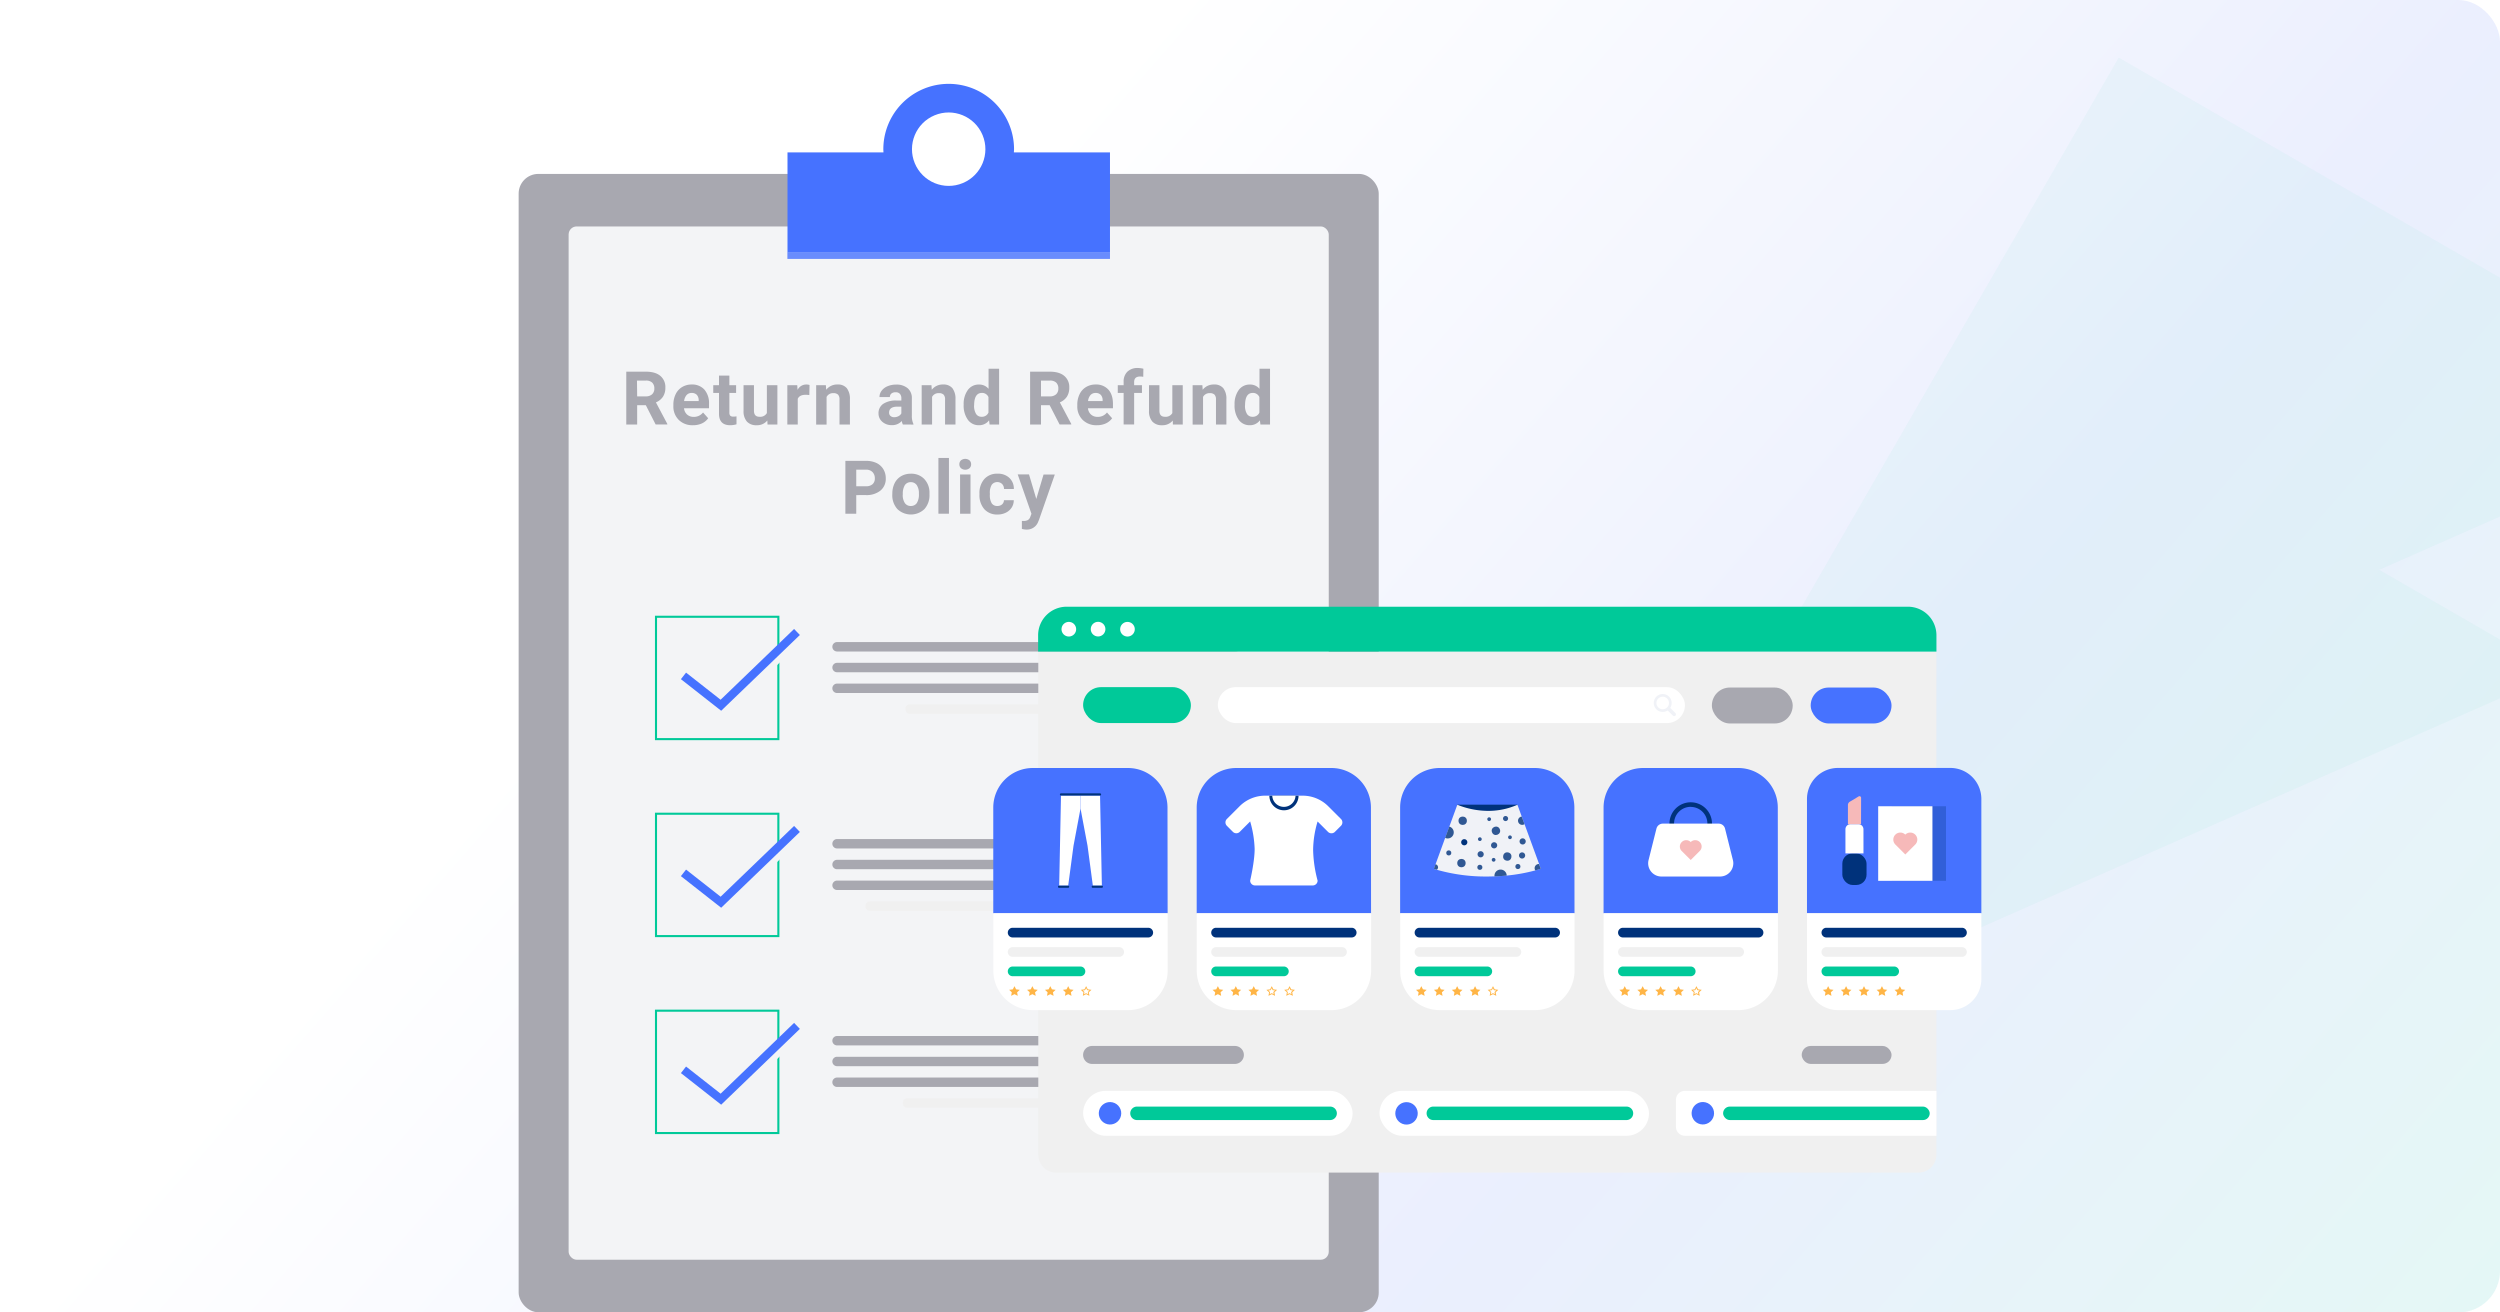 <svg xmlns="http://www.w3.org/2000/svg" xmlns:xlink="http://www.w3.org/1999/xlink" viewBox="0 0 1200 630"><defs><style>.cls-1,.cls-3,.cls-5{isolation:isolate;}.cls-2{fill:#fff;}.cls-3{opacity:0.11;fill:url(#linear-gradient);}.cls-10,.cls-11,.cls-12,.cls-4{fill:none;}.cls-15,.cls-5{fill:#00c999;}.cls-5{opacity:0.04;}.cls-6{fill:#a8a8b0;}.cls-7{fill:#f3f4f6;}.cls-8,.cls-9{fill:#4672ff;}.cls-19,.cls-9{opacity:0.8;}.cls-14,.cls-9{mix-blend-mode:multiply;}.cls-10{stroke:#00c999;}.cls-10,.cls-11,.cls-12{stroke-miterlimit:10;}.cls-11{stroke:#f3f4f6;}.cls-11,.cls-12{stroke-width:4px;}.cls-12{stroke:#4672ff;}.cls-13{fill:#f0f0f0;}.cls-14{opacity:0.15;}.cls-16{fill:#00327b;}.cls-17{fill:#ffb546;}.cls-18{fill:#f0f2f7;}.cls-20{fill:#f6b9b9;}.cls-21{opacity:0.3;}</style><linearGradient id="linear-gradient" x1="372.38" y1="116.36" x2="1150.51" y2="795.41" gradientUnits="userSpaceOnUse"><stop offset="0.06" stop-color="#fff"></stop><stop offset="0.16" stop-color="#dce3fd"></stop><stop offset="0.39" stop-color="#849cf7"></stop><stop offset="0.54" stop-color="#4469f3"></stop><stop offset="1" stop-color="#00c999"></stop></linearGradient></defs><g class="cls-1"><g id="Background"><rect id="Rectangle_201" data-name="Rectangle 201" class="cls-2" width="1200" height="630" rx="20"></rect><rect id="Rectangle_180" data-name="Rectangle 180" class="cls-3" width="1200" height="630" rx="20"></rect><rect class="cls-4" width="1200" height="630" rx="20"></rect><polygon class="cls-4" points="1200 306.99 1200 247.93 1142.02 273.51 1200 306.99"></polygon><polygon class="cls-5" points="1142.02 273.51 1200 247.93 1200 133.32 1016.99 27.66 716.16 548.72 1200 335.18 1200 306.99 1142.02 273.51"></polygon></g><g id="Layer_3" data-name="Layer 3"><rect class="cls-6" x="248.95" y="83.48" width="412.84" height="546.4" rx="9.45"></rect><rect class="cls-7" x="272.94" y="108.69" width="364.86" height="495.98" rx="3.86"></rect><path class="cls-8" d="M486.67,73.66c0-.51.07-1,.07-1.54a31.37,31.37,0,1,0-62.74,0c0,.52.05,1,.07,1.54H378v47.83H532.79V73.66Z" transform="translate(0 -0.5)"></path><circle class="cls-2" cx="455.37" cy="72.12" r="17.62" transform="translate(7.31 180.26) rotate(-22.63)"></circle><rect class="cls-9" x="377.95" y="120.99" width="154.84" height="3.29"></rect><rect class="cls-10" x="314.88" y="296.05" width="58.73" height="58.73"></rect><polyline class="cls-11" points="330.07 326.43 348.03 340.52 384.55 305.35"></polyline><polyline class="cls-12" points="328.07 324.43 346.03 338.52 382.55 303.35"></polyline><path class="cls-6" d="M593.16,313.22H401.79a2.27,2.27,0,0,1-2.26-2.27h0a2.26,2.26,0,0,1,2.26-2.26H593.16a2.27,2.27,0,0,1,2.26,2.26h0A2.27,2.27,0,0,1,593.16,313.22Z" transform="translate(0 -0.5)"></path><path class="cls-6" d="M593.16,323.18H401.79a2.26,2.26,0,0,1-2.26-2.26h0a2.26,2.26,0,0,1,2.26-2.26H593.16a2.27,2.27,0,0,1,2.26,2.26h0A2.26,2.26,0,0,1,593.16,323.18Z" transform="translate(0 -0.5)"></path><path class="cls-6" d="M593.16,333.15H401.79a2.26,2.26,0,0,1-2.26-2.26h0a2.26,2.26,0,0,1,2.26-2.26H593.16a2.27,2.27,0,0,1,2.26,2.26h0A2.26,2.26,0,0,1,593.16,333.15Z" transform="translate(0 -0.5)"></path><path class="cls-13" d="M593.56,343.12H436.48a2.09,2.09,0,0,1-1.86-2.26h0a2.09,2.09,0,0,1,1.86-2.26H593.56a2.09,2.09,0,0,1,1.86,2.26h0A2.09,2.09,0,0,1,593.56,343.12Z" transform="translate(0 -0.5)"></path><rect class="cls-10" x="314.88" y="390.59" width="58.73" height="58.73"></rect><polyline class="cls-11" points="330.07 420.97 348.03 435.07 384.55 399.89"></polyline><polyline class="cls-12" points="328.07 418.97 346.03 433.07 382.55 397.89"></polyline><path class="cls-6" d="M593.16,407.76H401.79a2.26,2.26,0,0,1-2.26-2.26h0a2.26,2.26,0,0,1,2.26-2.26H593.16a2.26,2.26,0,0,1,2.26,2.26h0A2.26,2.26,0,0,1,593.16,407.76Z" transform="translate(0 -0.5)"></path><path class="cls-6" d="M593.16,417.73H401.79a2.26,2.26,0,0,1-2.26-2.26h0a2.26,2.26,0,0,1,2.26-2.26H593.16a2.26,2.26,0,0,1,2.26,2.26h0A2.26,2.26,0,0,1,593.16,417.73Z" transform="translate(0 -0.5)"></path><path class="cls-6" d="M593.16,427.7H401.79a2.26,2.26,0,0,1-2.26-2.26h0a2.26,2.26,0,0,1,2.26-2.26H593.16a2.26,2.26,0,0,1,2.26,2.26h0A2.26,2.26,0,0,1,593.16,427.7Z" transform="translate(0 -0.5)"></path><path class="cls-13" d="M593.34,437.67H417.48a2.17,2.17,0,0,1-2.07-2.26h0a2.17,2.17,0,0,1,2.07-2.26H593.34a2.17,2.17,0,0,1,2.08,2.26h0A2.17,2.17,0,0,1,593.34,437.67Z" transform="translate(0 -0.5)"></path><rect class="cls-10" x="314.88" y="485.13" width="58.73" height="58.73"></rect><polyline class="cls-11" points="330.07 515.51 348.03 529.61 384.55 494.43"></polyline><polyline class="cls-12" points="328.07 513.51 346.03 527.61 382.55 492.43"></polyline><path class="cls-6" d="M593.16,502.3H401.79a2.26,2.26,0,0,1-2.26-2.26h0a2.26,2.26,0,0,1,2.26-2.26H593.16a2.27,2.27,0,0,1,2.26,2.26h0A2.26,2.26,0,0,1,593.16,502.3Z" transform="translate(0 -0.5)"></path><path class="cls-6" d="M593.16,512.27H401.79a2.26,2.26,0,0,1-2.26-2.26h0a2.26,2.26,0,0,1,2.26-2.26H593.16a2.26,2.26,0,0,1,2.26,2.26h0A2.26,2.26,0,0,1,593.16,512.27Z" transform="translate(0 -0.5)"></path><path class="cls-6" d="M593.16,522.24H401.79a2.26,2.26,0,0,1-2.26-2.26h0a2.26,2.26,0,0,1,2.26-2.26H593.16a2.26,2.26,0,0,1,2.26,2.26h0A2.26,2.26,0,0,1,593.16,522.24Z" transform="translate(0 -0.5)"></path><path class="cls-13" d="M593.55,532.21H435.25a2.09,2.09,0,0,1-1.87-2.26h0a2.09,2.09,0,0,1,1.87-2.26h158.3a2.09,2.09,0,0,1,1.87,2.26h0A2.09,2.09,0,0,1,593.55,532.21Z" transform="translate(0 -0.5)"></path><path class="cls-6" d="M310,195h-4.16v9.28h-5.23V178.9H310c3,0,5.31.66,6.93,2a6.9,6.9,0,0,1,2.44,5.66,7.79,7.79,0,0,1-1.12,4.33,7.62,7.62,0,0,1-3.41,2.76L320.32,204v.24h-5.61Zm-4.16-4.24H310a4.29,4.29,0,0,0,3-1,3.59,3.59,0,0,0,1.08-2.76,3.81,3.81,0,0,0-1-2.82,4.23,4.23,0,0,0-3.13-1h-4.2Z" transform="translate(0 -0.5)"></path><path class="cls-6" d="M332.57,204.61a9.24,9.24,0,0,1-6.75-2.54,9,9,0,0,1-2.6-6.78v-.49a11.37,11.37,0,0,1,1.09-5.07,8,8,0,0,1,3.11-3.45,8.75,8.75,0,0,1,4.59-1.22,7.84,7.84,0,0,1,6.09,2.44,9.94,9.94,0,0,1,2.23,6.92v2.06h-12a4.65,4.65,0,0,0,1.47,3,4.47,4.47,0,0,0,3.11,1.11,5.45,5.45,0,0,0,4.55-2.1l2.47,2.77a7.58,7.58,0,0,1-3.06,2.5A10.2,10.2,0,0,1,332.57,204.61ZM332,189.12a3.13,3.13,0,0,0-2.43,1,5.3,5.3,0,0,0-1.2,2.9h7v-.4a3.8,3.8,0,0,0-.91-2.6A3.24,3.24,0,0,0,332,189.12Z" transform="translate(0 -0.5)"></path><path class="cls-6" d="M350.1,180.78v4.63h3.23v3.7H350.1v9.41a2.27,2.27,0,0,0,.4,1.49,2,2,0,0,0,1.54.46,7.34,7.34,0,0,0,1.48-.13v3.82a10.48,10.48,0,0,1-3,.45q-5.3,0-5.4-5.35V189.11h-2.76v-3.7h2.76v-4.63Z" transform="translate(0 -0.5)"></path><path class="cls-6" d="M368.31,202.35a6.3,6.3,0,0,1-5.15,2.26,6,6,0,0,1-4.63-1.74,7.42,7.42,0,0,1-1.63-5.1V185.41h5v12.2c0,2,.89,2.94,2.68,2.94a3.63,3.63,0,0,0,3.52-1.78V185.41h5.05v18.85h-4.74Z" transform="translate(0 -0.5)"></path><path class="cls-6" d="M388.48,190.13a14.11,14.11,0,0,0-1.82-.13c-1.9,0-3.15.64-3.74,1.93v12.33h-5V185.41h4.76l.14,2.25a4.67,4.67,0,0,1,4.2-2.6,5.25,5.25,0,0,1,1.56.23Z" transform="translate(0 -0.5)"></path><path class="cls-6" d="M396.42,185.41l.16,2.18a6.6,6.6,0,0,1,5.42-2.53,5.48,5.48,0,0,1,4.46,1.76,8.25,8.25,0,0,1,1.5,5.27v12.17h-5v-12a3.29,3.29,0,0,0-.69-2.33,3.14,3.14,0,0,0-2.32-.72,3.46,3.46,0,0,0-3.19,1.81v13.29h-5V185.41Z" transform="translate(0 -0.5)"></path><path class="cls-6" d="M433.37,204.26a5.73,5.73,0,0,1-.51-1.69,6.08,6.08,0,0,1-4.75,2,6.67,6.67,0,0,1-4.59-1.6,5.15,5.15,0,0,1-1.83-4,5.34,5.34,0,0,1,2.23-4.6,10.93,10.93,0,0,1,6.42-1.62h2.31v-1.08a3.09,3.09,0,0,0-.67-2.09,2.6,2.6,0,0,0-2.11-.79,3,3,0,0,0-2,.61,2.09,2.09,0,0,0-.72,1.68h-5a5.09,5.09,0,0,1,1-3,6.73,6.73,0,0,1,2.86-2.18,10.38,10.38,0,0,1,4.15-.8,8.23,8.23,0,0,1,5.53,1.76,6.12,6.12,0,0,1,2,4.92v8.17a9,9,0,0,0,.75,4.06v.29Zm-4.17-3.5a4.35,4.35,0,0,0,2.06-.49,3.22,3.22,0,0,0,1.39-1.34v-3.24h-1.88q-3.78,0-4,2.62l0,.29a2,2,0,0,0,.66,1.55A2.56,2.56,0,0,0,429.2,200.76Z" transform="translate(0 -0.5)"></path><path class="cls-6" d="M447.1,185.41l.16,2.18a6.58,6.58,0,0,1,5.42-2.53,5.5,5.5,0,0,1,4.46,1.76,8.25,8.25,0,0,1,1.49,5.27v12.17h-5v-12a3.25,3.25,0,0,0-.7-2.33,3.1,3.1,0,0,0-2.31-.72A3.46,3.46,0,0,0,447.4,191v13.29h-5V185.41Z" transform="translate(0 -0.5)"></path><path class="cls-6" d="M462.56,194.7a11.34,11.34,0,0,1,2-7,6.42,6.42,0,0,1,5.41-2.62,5.76,5.76,0,0,1,4.54,2.06V177.5h5.06v26.76H475l-.25-2a5.9,5.9,0,0,1-4.84,2.35,6.39,6.39,0,0,1-5.34-2.62A11.74,11.74,0,0,1,462.56,194.7Zm5,.37a7.41,7.41,0,0,0,.93,4.07,3,3,0,0,0,2.68,1.41,3.35,3.35,0,0,0,3.29-2v-7.45a3.32,3.32,0,0,0-3.26-2C468.81,189.16,467.59,191.13,467.59,195.07Z" transform="translate(0 -0.5)"></path><path class="cls-6" d="M503.84,195h-4.16v9.28h-5.23V178.9h9.43c3,0,5.3.66,6.93,2a6.9,6.9,0,0,1,2.44,5.66,7.87,7.87,0,0,1-1.12,4.33,7.62,7.62,0,0,1-3.41,2.76L514.21,204v.24H508.6Zm-4.16-4.24h4.21a4.3,4.3,0,0,0,3.05-1A3.59,3.59,0,0,0,508,187a3.81,3.81,0,0,0-1-2.82,4.21,4.21,0,0,0-3.12-1h-4.2Z" transform="translate(0 -0.5)"></path><path class="cls-6" d="M526.46,204.61a9.21,9.21,0,0,1-6.75-2.54,9,9,0,0,1-2.61-6.78v-.49a11.38,11.38,0,0,1,1.1-5.07,8,8,0,0,1,3.11-3.45,8.7,8.7,0,0,1,4.59-1.22A7.84,7.84,0,0,1,532,187.5q2.22,2.44,2.22,6.92v2.06h-12a4.65,4.65,0,0,0,1.47,3,4.47,4.47,0,0,0,3.11,1.11,5.45,5.45,0,0,0,4.55-2.1l2.47,2.77a7.65,7.65,0,0,1-3.06,2.5A10.2,10.2,0,0,1,526.46,204.61Zm-.58-15.49a3.16,3.16,0,0,0-2.43,1,5.23,5.23,0,0,0-1.19,2.9h7v-.4a3.75,3.75,0,0,0-.9-2.6A3.27,3.27,0,0,0,525.88,189.12Z" transform="translate(0 -0.5)"></path><path class="cls-6" d="M539.34,204.26V189.11h-2.81v-3.7h2.81v-1.6a6.53,6.53,0,0,1,1.82-4.92,7,7,0,0,1,5.1-1.75,11.36,11.36,0,0,1,2.56.35l-.06,3.9a6.09,6.09,0,0,0-1.53-.16c-1.89,0-2.84.89-2.84,2.67v1.51h3.75v3.7h-3.75v15.15Z" transform="translate(0 -0.5)"></path><path class="cls-6" d="M562.93,202.35a6.3,6.3,0,0,1-5.15,2.26,6,6,0,0,1-4.63-1.74,7.42,7.42,0,0,1-1.63-5.1V185.41h5v12.2c0,2,.89,2.94,2.68,2.94a3.63,3.63,0,0,0,3.52-1.78V185.41h5v18.85h-4.74Z" transform="translate(0 -0.5)"></path><path class="cls-6" d="M577.14,185.41l.15,2.18a6.61,6.61,0,0,1,5.42-2.53,5.47,5.47,0,0,1,4.46,1.76,8.19,8.19,0,0,1,1.5,5.27v12.17h-5v-12a3.29,3.29,0,0,0-.7-2.33,3.14,3.14,0,0,0-2.32-.72,3.46,3.46,0,0,0-3.19,1.81v13.29h-5V185.41Z" transform="translate(0 -0.5)"></path><path class="cls-6" d="M592.6,194.7a11.34,11.34,0,0,1,2-7,6.43,6.43,0,0,1,5.41-2.62,5.78,5.78,0,0,1,4.55,2.06V177.5h5.05v26.76H605l-.25-2a5.91,5.91,0,0,1-4.84,2.35,6.39,6.39,0,0,1-5.34-2.62A11.74,11.74,0,0,1,592.6,194.7Zm5,.37a7.5,7.5,0,0,0,.92,4.07,3,3,0,0,0,2.69,1.41,3.36,3.36,0,0,0,3.29-2v-7.45a3.33,3.33,0,0,0-3.26-2Q597.63,189.16,597.63,195.07Z" transform="translate(0 -0.5)"></path><path class="cls-6" d="M411,238.15v8.93h-5.22V221.72h9.89a11.42,11.42,0,0,1,5,1,7.8,7.8,0,0,1,3.34,3,8.38,8.38,0,0,1,1.16,4.38,7.27,7.27,0,0,1-2.55,5.88,10.61,10.61,0,0,1-7.07,2.16Zm0-4.24h4.67a4.58,4.58,0,0,0,3.16-1,3.54,3.54,0,0,0,1.09-2.79,4.21,4.21,0,0,0-1.09-3,4.14,4.14,0,0,0-3-1.18H411Z" transform="translate(0 -0.5)"></path><path class="cls-6" d="M428.32,237.48a11.2,11.2,0,0,1,1.08-5,7.92,7.92,0,0,1,3.11-3.39,9,9,0,0,1,4.72-1.21,8.54,8.54,0,0,1,6.22,2.34,9.37,9.37,0,0,1,2.7,6.34l0,1.29a9.88,9.88,0,0,1-2.42,7,9.4,9.4,0,0,1-13,0,10,10,0,0,1-2.43-7.11Zm5,.36a7,7,0,0,0,1,4.11,3.32,3.32,0,0,0,2.89,1.42,3.36,3.36,0,0,0,2.86-1.4,7.78,7.78,0,0,0,1-4.5,7,7,0,0,0-1-4.08,3.36,3.36,0,0,0-2.89-1.45,3.28,3.28,0,0,0-2.86,1.44A7.8,7.8,0,0,0,433.36,237.84Z" transform="translate(0 -0.5)"></path><path class="cls-6" d="M455.49,247.08h-5.05V220.32h5.05Z" transform="translate(0 -0.5)"></path><path class="cls-6" d="M460.49,223.35a2.5,2.5,0,0,1,.76-1.86,3.27,3.27,0,0,1,4.12,0,2.47,2.47,0,0,1,.77,1.86,2.44,2.44,0,0,1-.78,1.88,3.2,3.2,0,0,1-4.09,0A2.44,2.44,0,0,1,460.49,223.35Zm5.35,23.73h-5V228.23h5Z" transform="translate(0 -0.5)"></path><path class="cls-6" d="M478.72,243.37a3.33,3.33,0,0,0,2.27-.76,2.69,2.69,0,0,0,.9-2h4.72a6.47,6.47,0,0,1-1,3.51,6.91,6.91,0,0,1-2.82,2.47,8.73,8.73,0,0,1-3.94.88,8.17,8.17,0,0,1-6.38-2.57,10.15,10.15,0,0,1-2.33-7.1v-.33a10.07,10.07,0,0,1,2.31-7,8.11,8.11,0,0,1,6.36-2.6,7.89,7.89,0,0,1,5.67,2,7.07,7.07,0,0,1,2.17,5.35h-4.72a3.46,3.46,0,0,0-.9-2.39,3.36,3.36,0,0,0-5,.37,7.4,7.4,0,0,0-.9,4.16v.52a7.56,7.56,0,0,0,.89,4.19A3.06,3.06,0,0,0,478.72,243.37Z" transform="translate(0 -0.5)"></path><path class="cls-6" d="M497.42,240l3.48-11.73h5.41L498.73,250l-.42,1a5.75,5.75,0,0,1-5.58,3.7,8,8,0,0,1-2.23-.33v-3.82l.77,0a4.13,4.13,0,0,0,2.13-.44,2.88,2.88,0,0,0,1.11-1.44l.59-1.55-6.6-18.91h5.42Z" transform="translate(0 -0.5)"></path><image class="cls-14" width="506" height="303" transform="translate(457 286.5)"></image><path class="cls-13" d="M929.49,313.27V554.73a8.62,8.62,0,0,1-8.62,8.62H507a8.62,8.62,0,0,1-8.62-8.62V313.27Z" transform="translate(0 -0.5)"></path><rect class="cls-15" x="519.89" y="329.83" width="51.74" height="17.25" rx="8.62"></rect><path class="cls-6" d="M592.75,511.18H524.2a4.31,4.31,0,0,1-4.31-4.31h0a4.31,4.31,0,0,1,4.31-4.31h68.55a4.31,4.31,0,0,1,4.31,4.31h0A4.31,4.31,0,0,1,592.75,511.18Z" transform="translate(0 -0.5)"></path><rect class="cls-6" x="864.82" y="502.06" width="43.12" height="8.62" rx="4.31"></rect><rect class="cls-6" x="821.7" y="330.02" width="38.8" height="17.25" rx="8.62"></rect><rect class="cls-8" x="869.13" y="330.02" width="38.8" height="17.25" rx="8.62"></rect><rect class="cls-2" x="584.56" y="329.83" width="224.21" height="17.25" rx="8.62"></rect><rect class="cls-2" x="519.89" y="523.61" width="129.35" height="21.56" rx="10.78"></rect><path class="cls-15" d="M638.46,538.13h-92.7a3.24,3.24,0,0,1-3.24-3.24h0a3.24,3.24,0,0,1,3.24-3.23h92.7a3.23,3.23,0,0,1,3.23,3.23h0A3.24,3.24,0,0,1,638.46,538.13Z" transform="translate(0 -0.5)"></path><circle class="cls-8" cx="532.82" cy="534.89" r="5.39" transform="translate(-111.07 928.62) rotate(-76.59)"></circle><rect class="cls-2" x="662.17" y="523.61" width="129.35" height="21.56" rx="10.78"></rect><path class="cls-15" d="M780.74,538.13H688a3.23,3.23,0,0,1-3.23-3.24h0a3.23,3.23,0,0,1,3.23-3.23h92.7a3.23,3.23,0,0,1,3.23,3.23h0A3.23,3.23,0,0,1,780.74,538.13Z" transform="translate(0 -0.5)"></path><circle class="cls-8" cx="675.11" cy="534.89" r="5.39" transform="translate(38.98 1115.1) rotate(-80.78)"></circle><path class="cls-2" d="M929.49,524.11v21.56H808.76a4.31,4.31,0,0,1-4.31-4.31V528.43a4.32,4.32,0,0,1,4.31-4.32Z" transform="translate(0 -0.5)"></path><rect class="cls-15" x="827.09" y="531.16" width="99.17" height="6.47" rx="3.23"></rect><circle class="cls-8" cx="817.39" cy="534.89" r="5.39" transform="translate(109.01 1207.02) rotate(-76.72)"></circle><path class="cls-15" d="M915.79,291.72H512a13.7,13.7,0,0,0-13.7,13.7v7.85H929.49v-7.85A13.7,13.7,0,0,0,915.79,291.72Z" transform="translate(0 -0.5)"></path><path class="cls-8" d="M560.46,438.86H476.77V388.14a19,19,0,0,1,19-19h45.63a19,19,0,0,1,19,19Z" transform="translate(0 -0.5)"></path><path class="cls-2" d="M541.43,485.36H495.8a19,19,0,0,1-19-19V438.86h83.69v27.47A19,19,0,0,1,541.43,485.36Z" transform="translate(0 -0.5)"></path><path class="cls-16" d="M551.16,450.48H486.07a2.32,2.32,0,0,1-2.33-2.32h0a2.33,2.33,0,0,1,2.33-2.33h65.09a2.33,2.33,0,0,1,2.33,2.33h0A2.32,2.32,0,0,1,551.16,450.48Z" transform="translate(0 -0.5)"></path><path class="cls-13" d="M537.22,459.78H486.07a2.32,2.32,0,0,1-2.33-2.32h0a2.33,2.33,0,0,1,2.33-2.33h51.15a2.32,2.32,0,0,1,2.32,2.33h0A2.32,2.32,0,0,1,537.22,459.78Z" transform="translate(0 -0.5)"></path><path class="cls-15" d="M518.62,469.08H486.07a2.32,2.32,0,0,1-2.33-2.32h0a2.33,2.33,0,0,1,2.33-2.33h32.55a2.32,2.32,0,0,1,2.32,2.33h0A2.32,2.32,0,0,1,518.62,469.08Z" transform="translate(0 -0.5)"></path><polygon class="cls-17" points="486.94 473.35 487.73 474.88 489.49 475.12 488.21 476.31 488.52 478 486.94 477.2 485.35 478 485.66 476.31 484.38 475.12 486.14 474.88 486.94 473.35"></polygon><polygon class="cls-17" points="495.54 473.35 496.33 474.88 498.1 475.12 496.82 476.31 497.12 478 495.54 477.2 493.96 478 494.26 476.31 492.98 475.12 494.75 474.88 495.54 473.35"></polygon><polygon class="cls-17" points="504.14 473.35 504.93 474.88 506.7 475.12 505.42 476.31 505.72 478 504.14 477.2 502.56 478 502.86 476.31 501.58 475.12 503.35 474.88 504.14 473.35"></polygon><polygon class="cls-17" points="512.74 473.35 513.53 474.88 515.3 475.12 514.02 476.31 514.32 478 512.74 477.2 511.16 478 511.46 476.31 510.18 475.12 511.95 474.88 512.74 473.35"></polygon><path class="cls-17" d="M523.9,475.62l-1.77-.24-.79-1.53-.79,1.53-1.76.24,1.27,1.19-.3,1.69,1.58-.8,1.58.8-.3-1.69Zm-2.36,1.69a.45.45,0,0,0-.2,0,.43.43,0,0,0-.19,0l-.8.41.14-.83a.41.41,0,0,0-.13-.39l-.61-.57.86-.12a.45.45,0,0,0,.33-.23l.4-.78.41.78a.43.43,0,0,0,.32.23l.87.12-.61.57a.45.45,0,0,0-.14.39l.15.83Z" transform="translate(0 -0.5)"></path><polygon class="cls-2" points="518.65 381.86 528.02 381.86 528.9 425.11 524.57 425.11 522.02 405.99 518.65 388.09 518.65 381.86"></polygon><polygon class="cls-2" points="518.65 381.86 509.28 381.86 508.41 425.11 512.73 425.11 515.28 405.99 518.65 388.09 518.65 381.86"></polygon><path class="cls-16" d="M528,381.31H509.28a.52.52,0,0,0-.52.53h0a.52.52,0,0,0,.52.52H528a.52.52,0,0,0,.53-.52h0A.53.53,0,0,0,528,381.31Z" transform="translate(0 -0.5)"></path><path class="cls-16" d="M512.69,425.61h-4.33a.52.52,0,0,0-.52.52h0a.52.52,0,0,0,.52.53h4.33a.53.53,0,0,0,.53-.53h0A.52.52,0,0,0,512.69,425.61Z" transform="translate(0 -0.5)"></path><path class="cls-16" d="M528.87,425.61h-4.33a.52.52,0,0,0-.53.52h0a.53.53,0,0,0,.53.53h4.33a.53.53,0,0,0,.53-.53h0A.52.52,0,0,0,528.87,425.61Z" transform="translate(0 -0.5)"></path><path class="cls-8" d="M658.11,438.86h-83.7V388.14a19,19,0,0,1,19-19h45.64a19,19,0,0,1,19,19Z" transform="translate(0 -0.5)"></path><path class="cls-2" d="M639.08,485.36H593.44a19,19,0,0,1-19-19V438.86h83.7v27.47A19,19,0,0,1,639.08,485.36Z" transform="translate(0 -0.5)"></path><path class="cls-16" d="M648.81,450.48h-65.1a2.32,2.32,0,0,1-2.32-2.32h0a2.32,2.32,0,0,1,2.32-2.33h65.1a2.33,2.33,0,0,1,2.33,2.33h0A2.33,2.33,0,0,1,648.81,450.48Z" transform="translate(0 -0.5)"></path><path class="cls-13" d="M644.16,459.78H583.71a2.32,2.32,0,0,1-2.32-2.32h0a2.32,2.32,0,0,1,2.32-2.33h60.45a2.33,2.33,0,0,1,2.33,2.33h0A2.32,2.32,0,0,1,644.16,459.78Z" transform="translate(0 -0.5)"></path><path class="cls-15" d="M616.26,469.08H583.71a2.32,2.32,0,0,1-2.32-2.32h0a2.32,2.32,0,0,1,2.32-2.33h32.55a2.33,2.33,0,0,1,2.33,2.33h0A2.32,2.32,0,0,1,616.26,469.08Z" transform="translate(0 -0.5)"></path><polygon class="cls-17" points="584.58 473.35 585.37 474.88 587.14 475.12 585.86 476.31 586.16 478 584.58 477.2 583 478 583.3 476.31 582.02 475.12 583.79 474.88 584.58 473.35"></polygon><polygon class="cls-17" points="593.18 473.35 593.97 474.88 595.74 475.12 594.46 476.31 594.76 478 593.18 477.2 591.6 478 591.9 476.31 590.63 475.12 592.39 474.88 593.18 473.35"></polygon><polygon class="cls-17" points="601.79 473.35 602.58 474.88 604.34 475.12 603.06 476.31 603.37 478 601.79 477.2 600.21 478 600.51 476.31 599.23 475.12 601 474.88 601.79 473.35"></polygon><path class="cls-17" d="M613,475.62l-1.77-.24-.79-1.53-.79,1.53-1.77.24,1.28,1.19-.3,1.69,1.58-.8,1.58.8-.3-1.69Zm-2.37,1.69-.19-.09-.2.09-.8.41.15-.83,0-.23-.17-.16-.61-.57.86-.12.22,0,.1-.2.41-.78.4.78.1.2.23,0,.86.12-.61.57-.17.16,0,.23.15.83Z" transform="translate(0 -0.5)"></path><path class="cls-17" d="M621.55,475.62l-1.77-.24-.79-1.53-.79,1.53-1.77.24,1.28,1.19-.3,1.69,1.58-.8,1.58.8-.3-1.69Zm-2.36,1.69-.2-.09-.2.09-.8.41.15-.83,0-.23-.17-.16-.61-.57.86-.12.22,0,.11-.2.4-.78.4.78.11.2.22,0,.86.12-.61.57-.17.16,0,.23.15.83Z" transform="translate(0 -0.5)"></path><path class="cls-2" d="M643.64,396.91l-2.9,2.9a2.34,2.34,0,0,1-3.29,0l-5-5a48.82,48.82,0,0,0-2.15,13.69,61.37,61.37,0,0,0,2.15,14.69,2.33,2.33,0,0,1-2.32,2.33H602.4a2.33,2.33,0,0,1-2.32-2.33s2.15-9.09,2.15-15.23a53.17,53.17,0,0,0-2.15-13.17l-5,5a2.34,2.34,0,0,1-3.29,0l-2.89-2.9a2.31,2.31,0,0,1,0-3.28l6.1-6.1a17.35,17.35,0,0,1,12.28-5.09h18a17.37,17.37,0,0,1,12.28,5.09l6.1,6.09A2.32,2.32,0,0,1,643.64,396.91Z" transform="translate(0 -0.5)"></path><path class="cls-16" d="M609.3,382.44a7,7,0,1,0,14,0Z" transform="translate(0 -0.5)"></path><path class="cls-2" d="M621.86,382.44a5.59,5.59,0,0,1-11.17,0Z" transform="translate(0 -0.5)"></path><path class="cls-8" d="M755.76,438.86h-83.7V388.14a19,19,0,0,1,19-19h45.64a19,19,0,0,1,19,19Z" transform="translate(0 -0.5)"></path><path class="cls-2" d="M736.73,485.36H691.09a19,19,0,0,1-19-19V438.86h83.7v27.47A19,19,0,0,1,736.73,485.36Z" transform="translate(0 -0.5)"></path><path class="cls-16" d="M746.46,450.48h-65.1a2.33,2.33,0,0,1-2.33-2.32h0a2.33,2.33,0,0,1,2.33-2.33h65.1a2.32,2.32,0,0,1,2.32,2.33h0A2.32,2.32,0,0,1,746.46,450.48Z" transform="translate(0 -0.5)"></path><path class="cls-13" d="M727.86,459.78h-46.5a2.33,2.33,0,0,1-2.33-2.32h0a2.33,2.33,0,0,1,2.33-2.33h46.5a2.32,2.32,0,0,1,2.32,2.33h0A2.32,2.32,0,0,1,727.86,459.78Z" transform="translate(0 -0.5)"></path><path class="cls-15" d="M713.91,469.08H681.36a2.33,2.33,0,0,1-2.33-2.32h0a2.33,2.33,0,0,1,2.33-2.33h32.55a2.32,2.32,0,0,1,2.32,2.33h0A2.32,2.32,0,0,1,713.91,469.08Z" transform="translate(0 -0.5)"></path><polygon class="cls-17" points="682.23 473.35 683.02 474.88 684.78 475.12 683.51 476.31 683.81 478 682.23 477.2 680.65 478 680.95 476.31 679.67 475.12 681.44 474.88 682.23 473.35"></polygon><polygon class="cls-17" points="690.83 473.35 691.62 474.88 693.39 475.12 692.11 476.31 692.41 478 690.83 477.2 689.25 478 689.55 476.31 688.27 475.12 690.04 474.88 690.83 473.35"></polygon><polygon class="cls-17" points="699.43 473.35 700.22 474.88 701.99 475.12 700.71 476.31 701.01 478 699.43 477.2 697.85 478 698.15 476.31 696.87 475.12 698.64 474.88 699.43 473.35"></polygon><polygon class="cls-17" points="708.03 473.35 708.82 474.88 710.59 475.12 709.31 476.31 709.62 478 708.03 477.2 706.45 478 706.75 476.31 705.48 475.12 707.24 474.88 708.03 473.35"></polygon><path class="cls-17" d="M719.19,475.62l-1.76-.24-.79-1.53-.79,1.53-1.77.24,1.28,1.19-.3,1.69,1.58-.8,1.58.8-.31-1.69Zm-2.36,1.69-.19-.09-.2.09-.8.41.15-.83,0-.23-.18-.16-.61-.57.87-.12.22,0,.1-.2.41-.78.4.78.1.2.23,0,.86.12-.61.57-.18.16,0,.23.14.83Z" transform="translate(0 -0.5)"></path><rect class="cls-16" x="699.48" y="386.24" width="28.86" height="4.15"></rect><path class="cls-18" d="M739.55,417.49s-.92.34-2.62.81a82.09,82.09,0,0,1-13.72,2.47c-1.84.18-3.8.32-5.87.4-1.11,0-2.26.06-3.43.06A86.49,86.49,0,0,1,689.7,418c-.94-.28-1.43-.47-1.43-.47l.78-2.14,4.62-12.67,2-5.42,3.84-10.52a39.85,39.85,0,0,0,14.76,2.94,34.42,34.42,0,0,0,14.1-2.94l2.08,5.71,1.34,3.65,7,19.12Z" transform="translate(0 -0.5)"></path><g class="cls-19"><circle class="cls-16" cx="702.09" cy="393.96" r="2.01"></circle></g><g class="cls-19"><path class="cls-16" d="M739.55,417.49s-.92.34-2.62.81a2,2,0,0,1-.31-1.07,2,2,0,0,1,2-2h.09Z" transform="translate(0 -0.5)"></path></g><g class="cls-19"><path class="cls-16" d="M731.76,396.1a2,2,0,1,1-1.34-3.65Z" transform="translate(0 -0.5)"></path></g><g class="cls-19"><circle class="cls-16" cx="718.05" cy="399.28" r="2.01" transform="translate(-98.14 304.68) rotate(-22.5)"></circle></g><g class="cls-19"><circle class="cls-16" cx="701.49" cy="414.29" r="2.01"></circle></g><g class="cls-19"><circle class="cls-16" cx="723.47" cy="411.61" r="2.01" transform="translate(201.29 1059.31) rotate(-80.78)"></circle></g><g class="cls-19"><path class="cls-16" d="M723.21,420.77c-1.84.18-3.8.32-5.87.4a2.44,2.44,0,0,1,0-.27,2.94,2.94,0,0,1,5.88-.13Z" transform="translate(0 -0.5)"></path></g><g class="cls-19"><path class="cls-16" d="M697.8,400.06a2.9,2.9,0,0,1-2.9,2.9,2.81,2.81,0,0,1-1.23-.28l2-5.42A2.9,2.9,0,0,1,697.8,400.06Z" transform="translate(0 -0.5)"></path></g><path class="cls-16" d="M704.33,404.77a1.48,1.48,0,1,1-1.48-1.47A1.48,1.48,0,0,1,704.33,404.77Z" transform="translate(0 -0.5)"></path><g class="cls-19"><path class="cls-16" d="M732.08,411.12a1.48,1.48,0,1,1-1.48-1.48A1.47,1.47,0,0,1,732.08,411.12Z" transform="translate(0 -0.5)"></path></g><g class="cls-19"><path class="cls-16" d="M718.66,406.25a1.48,1.48,0,1,1-1.48-1.48A1.48,1.48,0,0,1,718.66,406.25Z" transform="translate(0 -0.5)"></path></g><g class="cls-19"><path class="cls-16" d="M690.26,416.81a1.48,1.48,0,0,1-.56,1.15c-.94-.28-1.43-.47-1.43-.47l.78-2.14A1.48,1.48,0,0,1,690.26,416.81Z" transform="translate(0 -0.5)"></path></g><g class="cls-19"><path class="cls-16" d="M732.35,404.37a1.48,1.48,0,1,1-1.48-1.47A1.48,1.48,0,0,1,732.35,404.37Z" transform="translate(0 -0.5)"></path></g><g class="cls-19"><path class="cls-16" d="M712.19,410.55a1.48,1.48,0,1,1-1.47-1.48A1.47,1.47,0,0,1,712.19,410.55Z" transform="translate(0 -0.5)"></path></g><g class="cls-19"><circle class="cls-16" cx="695.41" cy="409.4" r="1.22"></circle></g><g class="cls-19"><circle class="cls-16" cx="710.33" cy="416.31" r="1.22"></circle></g><g class="cls-19"><circle class="cls-16" cx="728.59" cy="415.93" r="1.22"></circle></g><g class="cls-19"><path class="cls-16" d="M723.89,393.39a1.22,1.22,0,1,1-1.22-1.21A1.22,1.22,0,0,1,723.89,393.39Z" transform="translate(0 -0.5)"></path></g><g class="cls-19"><path class="cls-16" d="M715.7,393.71a.9.9,0,1,1-.89-.9A.89.89,0,0,1,715.7,393.71Z" transform="translate(0 -0.5)"></path></g><g class="cls-19"><path class="cls-16" d="M711.23,403.3a.9.9,0,1,1-.9-.9A.89.89,0,0,1,711.23,403.3Z" transform="translate(0 -0.5)"></path></g><g class="cls-19"><path class="cls-16" d="M717.84,413.21a.9.9,0,1,1-.9-.9A.9.9,0,0,1,717.84,413.21Z" transform="translate(0 -0.5)"></path></g><g class="cls-19"><path class="cls-16" d="M725.69,402.4a.9.9,0,0,1-1.8,0,.9.9,0,1,1,1.8,0Z" transform="translate(0 -0.5)"></path></g><path class="cls-8" d="M853.4,438.86H769.71V388.14a19,19,0,0,1,19-19h45.63a19,19,0,0,1,19,19Z" transform="translate(0 -0.5)"></path><path class="cls-2" d="M834.37,485.36H788.74a19,19,0,0,1-19-19V438.86H853.4v27.47A19,19,0,0,1,834.37,485.36Z" transform="translate(0 -0.5)"></path><path class="cls-16" d="M844.1,450.48H779a2.32,2.32,0,0,1-2.33-2.32h0a2.33,2.33,0,0,1,2.33-2.33H844.1a2.33,2.33,0,0,1,2.33,2.33h0A2.32,2.32,0,0,1,844.1,450.48Z" transform="translate(0 -0.5)"></path><path class="cls-13" d="M834.8,459.78H779a2.32,2.32,0,0,1-2.33-2.32h0a2.33,2.33,0,0,1,2.33-2.33H834.8a2.33,2.33,0,0,1,2.33,2.33h0A2.32,2.32,0,0,1,834.8,459.78Z" transform="translate(0 -0.5)"></path><path class="cls-15" d="M811.55,469.08H779a2.32,2.32,0,0,1-2.33-2.32h0a2.33,2.33,0,0,1,2.33-2.33h32.54a2.33,2.33,0,0,1,2.33,2.33h0A2.32,2.32,0,0,1,811.55,469.08Z" transform="translate(0 -0.5)"></path><polygon class="cls-17" points="779.87 473.35 780.66 474.88 782.43 475.12 781.15 476.31 781.45 478 779.87 477.2 778.29 478 778.6 476.31 777.32 475.12 779.08 474.88 779.87 473.35"></polygon><polygon class="cls-17" points="788.48 473.35 789.27 474.88 791.03 475.12 789.75 476.31 790.06 478 788.48 477.2 786.89 478 787.2 476.31 785.92 475.12 787.69 474.88 788.48 473.35"></polygon><polygon class="cls-17" points="797.08 473.35 797.87 474.88 799.63 475.12 798.36 476.31 798.66 478 797.08 477.2 795.5 478 795.8 476.31 794.52 475.12 796.29 474.88 797.08 473.35"></polygon><polygon class="cls-17" points="805.68 473.35 806.47 474.88 808.24 475.12 806.96 476.31 807.26 478 805.68 477.2 804.1 478 804.4 476.31 803.12 475.12 804.89 474.88 805.68 473.35"></polygon><path class="cls-17" d="M816.84,475.62l-1.77-.24-.79-1.53-.79,1.53-1.77.24,1.28,1.19-.3,1.69,1.58-.8,1.58.8-.3-1.69Zm-2.36,1.69-.2-.09-.19.09-.81.41.15-.83,0-.23-.17-.16-.61-.57.86-.12.23,0,.1-.2.4-.78.41.78.1.2.22,0,.86.12-.61.57-.17.16,0,.23.15.83Z" transform="translate(0 -0.5)"></path><path class="cls-16" d="M811.55,406a10.2,10.2,0,1,1,10.2-10.2A10.21,10.21,0,0,1,811.55,406Zm0-18.22a8,8,0,1,0,8,8A8,8,0,0,0,811.55,387.82Z" transform="translate(0 -0.5)"></path><path class="cls-2" d="M825.64,421.23H797.47a6.35,6.35,0,0,1-6.16-7.89l3.78-15.09a3.17,3.17,0,0,1,3.08-2.41h26.77a3.17,3.17,0,0,1,3.08,2.41l3.78,15.09A6.35,6.35,0,0,1,825.64,421.23Z" transform="translate(0 -0.5)"></path><path class="cls-20" d="M815.87,404.67h0a3,3,0,0,1,0,4.31l-4.32,4.32L807.24,409a3,3,0,0,1,0-4.31h0a3,3,0,0,1,4.3,0h0A3.06,3.06,0,0,1,815.87,404.67Z" transform="translate(0 -0.5)"></path><path class="cls-8" d="M951.05,438.86h-83.7V384a14.9,14.9,0,0,1,14.9-14.89h53.91A14.89,14.89,0,0,1,951.05,384Z" transform="translate(0 -0.5)"></path><path class="cls-2" d="M936.16,485.36H882.25a14.9,14.9,0,0,1-14.9-14.9v-31.6h83.7v31.6A14.9,14.9,0,0,1,936.16,485.36Z" transform="translate(0 -0.5)"></path><path class="cls-16" d="M941.75,450.48h-65.1a2.32,2.32,0,0,1-2.32-2.32h0a2.32,2.32,0,0,1,2.32-2.33h65.1a2.32,2.32,0,0,1,2.32,2.33h0A2.32,2.32,0,0,1,941.75,450.48Z" transform="translate(0 -0.5)"></path><path class="cls-13" d="M941.75,459.78h-65.1a2.32,2.32,0,0,1-2.32-2.32h0a2.32,2.32,0,0,1,2.32-2.33h65.1a2.32,2.32,0,0,1,2.32,2.33h0A2.32,2.32,0,0,1,941.75,459.78Z" transform="translate(0 -0.5)"></path><path class="cls-15" d="M909.2,469.08H876.65a2.32,2.32,0,0,1-2.32-2.32h0a2.32,2.32,0,0,1,2.32-2.33H909.2a2.33,2.33,0,0,1,2.33,2.33h0A2.33,2.33,0,0,1,909.2,469.08Z" transform="translate(0 -0.5)"></path><polygon class="cls-17" points="877.52 473.35 878.31 474.88 880.08 475.12 878.8 476.31 879.1 478 877.52 477.2 875.94 478 876.24 476.31 874.96 475.12 876.73 474.88 877.52 473.35"></polygon><polygon class="cls-17" points="886.12 473.35 886.91 474.88 888.68 475.12 887.4 476.31 887.7 478 886.12 477.2 884.54 478 884.84 476.31 883.57 475.12 885.33 474.88 886.12 473.35"></polygon><polygon class="cls-17" points="894.72 473.35 895.51 474.88 897.28 475.12 896 476.31 896.3 478 894.72 477.2 893.14 478 893.45 476.31 892.17 475.12 893.93 474.88 894.72 473.35"></polygon><polygon class="cls-17" points="903.33 473.35 904.12 474.88 905.88 475.12 904.61 476.31 904.91 478 903.33 477.2 901.75 478 902.05 476.31 900.77 475.12 902.54 474.88 903.33 473.35"></polygon><polygon class="cls-17" points="911.93 473.35 912.72 474.88 914.49 475.12 913.21 476.31 913.51 478 911.93 477.2 910.35 478 910.65 476.31 909.37 475.12 911.14 474.88 911.93 473.35"></polygon><rect class="cls-16" x="884.32" y="409.63" width="11.62" height="15.16" rx="4.91"></rect><path class="cls-2" d="M894.47,410.13h-8.66V398.56a2.46,2.46,0,0,1,2.45-2.46H892a2.46,2.46,0,0,1,2.46,2.46Z" transform="translate(0 -0.5)"></path><path class="cls-20" d="M893.3,396.1H887v-9.17a1.89,1.89,0,0,1,.93-1.62l4.22-2.53a.78.78,0,0,1,1.18.65Z" transform="translate(0 -0.5)"></path><g class="cls-21"><rect class="cls-16" x="908.04" y="387" width="26.04" height="35.8"></rect></g><rect class="cls-2" x="901.53" y="387" width="26.04" height="35.8"></rect><path class="cls-20" d="M919.32,401.12h0a3.37,3.37,0,0,1,0,4.76l-4.78,4.77-4.76-4.77a3.36,3.36,0,0,1,0-4.76h0a3.36,3.36,0,0,1,4.76,0h0A3.39,3.39,0,0,1,919.32,401.12Z" transform="translate(0 -0.5)"></path><circle class="cls-2" cx="513.01" cy="302.49" r="3.52" transform="translate(131.94 759.67) rotate(-80.74)"></circle><circle class="cls-2" cx="527.08" cy="301.99" r="3.52"></circle><circle class="cls-2" cx="541.15" cy="302.49" r="3.52" transform="translate(155.56 787.45) rotate(-80.74)"></circle><path class="cls-18" d="M804.2,344h0a.86.86,0,0,1-1.22,0l-4.88-4.88a.88.88,0,0,1,0-1.22h0a.86.86,0,0,1,1.22,0l4.88,4.88A.86.86,0,0,1,804.2,344Z" transform="translate(0 -0.5)"></path><circle class="cls-18" cx="798.1" cy="337.43" r="4.31"></circle><circle class="cls-2" cx="798.1" cy="337.43" r="3.02"></circle></g></g></svg>